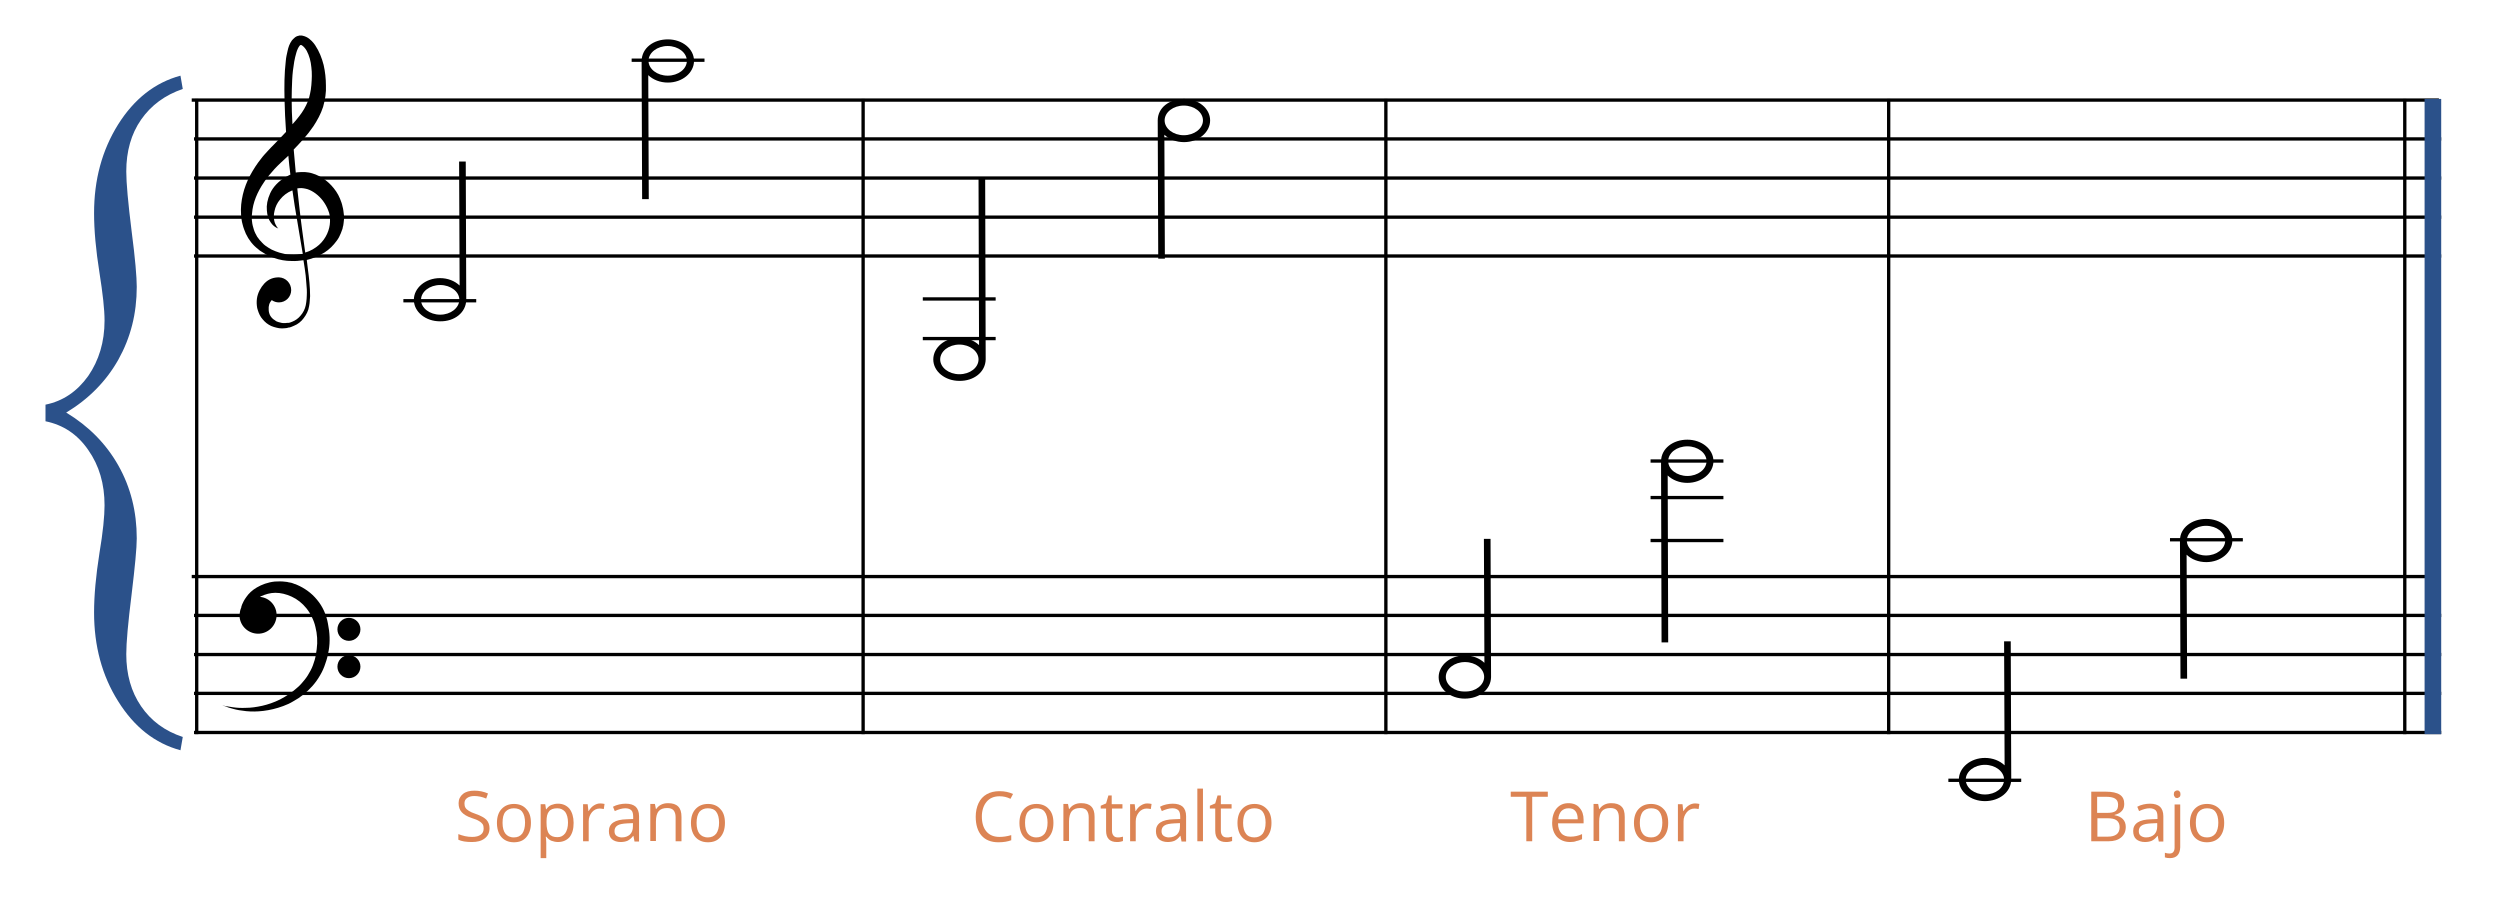 <?xml version="1.0" encoding="utf-8"?>
<!-- Generator: Adobe Illustrator 21.1.0, SVG Export Plug-In . SVG Version: 6.00 Build 0)  -->
<svg version="1.1" id="Capa_1" xmlns="http://www.w3.org/2000/svg" xmlns:xlink="http://www.w3.org/1999/xlink" x="0px" y="0px"
	 viewBox="0 0 978 352" style="enable-background:new 0 0 978 352;" xml:space="preserve">
<style type="text/css">
	.st0{fill:none;}
	.st1{fill:#DC8454;}
	.st2{fill:#2B518A;}
</style>
<g>
	<g>
		<rect x="75" y="38.5" width="879.1" height="1.3"/>
	</g>
</g>
<g>
	<g>
		<rect x="75.9" y="53.7" width="879.1" height="1.3"/>
	</g>
</g>
<g>
	<g>
		<rect x="75.9" y="69" width="879.1" height="1.3"/>
	</g>
</g>
<g>
	<g>
		<rect x="75.9" y="84.3" width="879.1" height="1.3"/>
	</g>
</g>
<g>
	<g>
		<rect x="75.9" y="99.5" width="879.1" height="1.3"/>
	</g>
</g>
<g>
	<g>
		<rect x="75" y="224.9" width="879.1" height="1.3"/>
	</g>
</g>
<g>
	<g>
		<rect x="75.9" y="240.1" width="879.1" height="1.3"/>
	</g>
</g>
<g>
	<g>
		<rect x="75.9" y="255.4" width="879.1" height="1.3"/>
	</g>
</g>
<g>
	<g>
		<rect x="75.9" y="270.6" width="879.1" height="1.3"/>
	</g>
</g>
<g>
	<g>
		<rect x="75.9" y="285.9" width="879.1" height="1.3"/>
	</g>
</g>
<g>
	<g>
		<g>
			<path class="st0" d="M117.6,17.5C117.6,17.5,117.5,17.5,117.6,17.5C117.5,17.5,117.6,17.5,117.6,17.5z"/>
		</g>
	</g>
	<g>
		<g>
			<path class="st0" d="M117.5,17.3C117.5,17.3,117.5,17.3,117.5,17.3L117.5,17.3z"/>
		</g>
	</g>
	<g>
		<g>
			<path class="st0" d="M120.4,39.8c0.4-1,0.7-2,0.9-3.1c0.1-0.5,0.2-1.1,0.3-1.6l0.1-0.9l0.1-0.8c0.2-2.3,0.2-4.7,0-7
				c-0.3-2.3-0.8-4.5-1.8-6.4c-0.5-0.9-1.2-1.7-1.8-2.1c-0.1-0.1-0.3-0.1-0.4-0.2c0,0-0.1,0-0.1,0c0,0-0.1,0,0,0l-0.1,0
				c-0.1,0-0.2,0.1-0.4,0.3c-0.5,0.6-1,1.7-1.3,2.8c-0.3,1.1-0.6,2.3-0.8,3.4c-0.4,2.4-0.6,4.8-0.8,7.2c-0.1,2.4-0.2,4.9-0.2,7.3
				c0,3.4,0.1,6.8,0.3,10.1c0.9-1.1,1.9-2.1,2.7-3.2C118.4,43.6,119.6,41.8,120.4,39.8z"/>
		</g>
	</g>
	<g>
		<g>
			<path class="st0" d="M117.1,92.9c-0.7-4-1.4-8.2-2.1-12.5c-0.3-2-0.6-4-0.9-6.1c0,0-0.1,0-0.1,0c-2,0.8-3.5,2-4.7,3.5
				c-1.1,1.4-1.8,3-2.2,4.5c-0.3,1.5-0.3,2.8-0.1,3.9c0.2,1.1,0.6,1.8,1,2.3c0.2,0.2,0.3,0.4,0.4,0.5c0.1,0.1,0.2,0.2,0.2,0.2
				s-0.1,0-0.2-0.1c-0.1,0-0.2-0.1-0.3-0.1c-0.1-0.1-0.2-0.1-0.4-0.2c-0.6-0.3-1.4-0.9-2.1-2c-0.7-1.1-1.3-2.7-1.5-4.7
				c-0.1-2,0.2-4.3,1.3-6.7c1.1-2.4,3.2-4.7,6-6.3c0.3-0.2,0.7-0.4,1.1-0.6l0.6-0.3c0.1,0,0.1-0.1,0.2-0.1c-0.3-2.4-0.5-4.9-0.8-7.4
				c-0.1,0.1-0.2,0.2-0.3,0.3c-0.9,0.8-1.8,1.7-2.7,2.5c-0.8,0.8-1.7,1.6-2.4,2.4c-1.5,1.7-3,3.4-4.2,5.3c-2.5,3.7-4.2,7.9-4.6,12.1
				c-0.1,0.5,0,1.1-0.1,1.6c0,0.5,0,1.1,0.1,1.6c0.1,1,0.3,2.1,0.7,3.1c0.3,1,0.8,1.9,1.3,2.8c0.5,0.9,1.2,1.7,2,2.4
				c0.7,0.7,1.6,1.3,2.4,1.9l0.7,0.4l0.3,0.2l0.4,0.2l0.7,0.3l0.7,0.3c1,0.4,2,0.7,3,0.9c1,0.2,2.1,0.3,3.1,0.4
				c1.5,0.1,2.9-0.1,4.3-0.4c0-0.1,0-0.2-0.1-0.3C117.8,96.9,117.5,94.9,117.1,92.9z"/>
		</g>
	</g>
	<g>
		<g>
			<path class="st0" d="M129.1,86.1L129.1,86.1l0-0.2l0-0.3c0-0.4-0.1-0.7-0.1-1.1c-0.1-0.7-0.3-1.4-0.6-2.1
				c-0.5-1.4-1.2-2.6-2.1-3.8c-1.7-2.2-3.9-3.8-6-4.5c-1.1-0.3-2.1-0.5-3.2-0.4c-0.3,0-0.5,0-0.8,0.1c0,0,0,0,0,0
				c0.2,2.2,0.5,4.3,0.7,6.4c0.8,6.5,1.6,12.8,2.4,18.7c2-0.7,3.9-1.7,5.4-3c2.8-2.5,4.3-6,4.3-9L129.1,86.1
				C129.2,86,129.1,86.2,129.1,86.1z"/>
		</g>
	</g>
	<g>
		<g>
			<path d="M134,80.8c-0.2-1.1-0.6-2.1-1-3.1c-0.4-1-0.9-1.9-1.5-2.8c-2.3-3.4-5.6-6-9.4-7.1c-0.9-0.3-1.9-0.4-2.9-0.5
				c-1,0-1.9,0-2.8,0.1c-0.2,0-0.5,0.1-0.7,0.1c-0.3-3-0.5-6-0.8-9c2.7-2.8,5.4-5.7,7.7-9.1c1.5-2.3,2.9-4.8,3.8-7.6
				c0.4-1.4,0.7-2.8,0.9-4.2c0.1-0.7,0.1-1.4,0.2-2.1l0-0.9l0-1.1c0-2.7-0.3-5.5-0.9-8.1c-0.7-2.7-1.7-5.3-3.3-7.7
				c-0.4-0.6-0.9-1.2-1.4-1.7c-0.6-0.6-1.2-1.1-2-1.5c-0.4-0.2-0.9-0.4-1.4-0.5c-0.3-0.1-0.5-0.1-0.8-0.1c-0.1,0-0.1,0-0.3,0l-0.1,0
				c-0.1,0-0.4,0-0.5,0.1c-0.6,0.1-1.2,0.4-1.6,0.8c-0.4,0.3-0.7,0.7-1,1c-1,1.4-1.4,2.7-1.7,4.1c-0.3,1.3-0.6,2.6-0.7,3.9
				c-0.6,5.1-0.6,10.1-0.5,15c0.1,4.3,0.3,8.6,0.6,12.8c-1.5,1.6-3,3.1-4.5,4.7c-0.9,0.9-1.7,1.7-2.6,2.7c-0.9,1-1.8,1.9-2.6,3
				c-1.7,2.1-3.1,4.3-4.4,6.7c-1.2,2.3-2.2,4.8-2.8,7.4c-0.6,2.6-0.9,5.2-0.7,7.8c0,0.7,0.1,1.3,0.2,2c0.1,0.6,0.2,1.3,0.4,1.9
				c0.3,1.3,0.8,2.5,1.3,3.7c1.1,2.3,2.7,4.4,4.7,5.9l0.7,0.6l0.8,0.5c0.5,0.4,1.1,0.6,1.6,1l0.8,0.4l0.4,0.2l0.4,0.2l0.8,0.3
				l0.8,0.3c2.2,0.8,4.5,1.2,6.8,1.2c1.6,0.1,3.2-0.1,4.7-0.3c0.2,1.1,0.3,2.1,0.5,3.2c0.3,1.9,0.5,3.7,0.6,5.5
				c0.2,1.8,0.3,3.6,0.2,5.2c0,0.8-0.1,1.7-0.2,2.5c0,0.2-0.1,0.4-0.1,0.6l-0.1,0.6c-0.1,0.4-0.2,0.7-0.3,1.1
				c-0.5,1.5-1.4,2.7-2.4,3.7c-1,1-2.3,1.6-3.5,2l-0.5,0.1l-0.1,0c0,0-0.1,0,0,0l-0.1,0l-0.3,0c-0.3,0-0.6,0.1-0.9,0.1
				c-0.6,0-1.2,0-1.8-0.2c-0.6-0.1-1.1-0.3-1.6-0.5c-0.5-0.3-0.9-0.6-1.3-0.9c-0.8-0.7-1.3-1.5-1.5-2.3c-0.1-0.4-0.2-0.8-0.2-1.2
				c0-0.2,0-0.4,0-0.6l0-0.3c0,0.1,0,0,0,0l0,0l0-0.1l0-0.2c0.1-0.3,0.1-0.7,0.2-1c0.1-0.3,0.2-0.6,0.4-0.9c0.2-0.3,0.4-0.6,0.6-0.8
				c0.8,0.6,1.8,0.9,2.8,0.9c2.7,0,4.8-2.2,4.8-4.8c0-2.7-2.1-4.9-4.8-5c-1.9,0-3.9,0.5-5.7,2.4c-1.4,1.5-2.6,3.7-2.9,5.9
				c-0.1,0.6-0.1,1.2-0.1,1.8c0,0.6,0.1,1.2,0.2,1.9c0.3,1.1,0.7,2.4,1.5,3.6c0.8,1.1,1.8,2.2,3,2.9c0.6,0.4,1.3,0.7,2,0.9
				c0.7,0.2,1.4,0.4,2.1,0.5c0.7,0.1,1.5,0.1,2.3,0c0.4,0,0.8-0.1,1.2-0.2l0.3-0.1l0.2,0l0.1,0l0.6-0.2c0.7-0.3,1.5-0.6,2.2-1
				c0.7-0.4,1.3-0.9,1.9-1.5c1.1-1.2,2.1-2.7,2.6-4.3c0.1-0.4,0.2-0.9,0.3-1.3l0.1-0.6c0-0.2,0.1-0.4,0.1-0.7
				c0.1-0.9,0.1-1.7,0.2-2.6c0-3.5-0.4-7.2-0.9-10.9c-0.1-1.1-0.3-2.2-0.4-3.3c2.5-0.6,4.8-1.6,6.9-2.9c1.9-1.2,3.5-2.8,4.8-4.6
				c0.7-0.9,1.2-1.9,1.6-2.9c0.2-0.5,0.4-1,0.6-1.6c0.1-0.3,0.2-0.6,0.2-0.9c0.1-0.3,0.2-0.6,0.2-0.8l0.1-0.7l0.1-0.9
				c0.1-0.6,0.1-1.1,0.1-1.7C134.4,82.9,134.3,81.8,134,80.8z M117.6,17.5C117.6,17.5,117.5,17.5,117.6,17.5
				C117.5,17.5,117.6,17.5,117.6,17.5z M117.5,17.3L117.5,17.3C117.5,17.3,117.5,17.3,117.5,17.3z M114.1,38.6
				c0-2.4,0.1-4.9,0.2-7.3c0.1-2.4,0.4-4.9,0.8-7.2c0.2-1.2,0.5-2.3,0.8-3.4c0.3-1.1,0.8-2.2,1.3-2.8c0.2-0.2,0.3-0.3,0.4-0.3l0.1,0
				c-0.1,0,0,0,0,0c0,0,0.1,0,0.1,0c0.1,0,0.2,0.1,0.4,0.2c0.6,0.4,1.3,1.2,1.8,2.1c1,1.9,1.6,4.1,1.8,6.4c0.3,2.3,0.2,4.6,0,7
				l-0.1,0.8l-0.1,0.9c-0.1,0.5-0.2,1.1-0.3,1.6c-0.2,1.1-0.5,2.1-0.9,3.1c-0.8,2-1.9,3.9-3.3,5.7c-0.8,1.1-1.8,2.2-2.7,3.2
				C114.2,45.4,114.1,42,114.1,38.6z M113.9,99.6c-1,0-2.1-0.1-3.1-0.4c-1-0.2-2-0.5-3-0.9l-0.7-0.3l-0.7-0.3l-0.4-0.2l-0.3-0.2
				l-0.7-0.4c-0.8-0.5-1.7-1.1-2.4-1.9c-0.7-0.7-1.4-1.5-2-2.4c-0.5-0.9-1-1.8-1.3-2.8c-0.3-1-0.6-2-0.7-3.1
				c-0.1-0.5-0.1-1.1-0.1-1.6c0-0.5,0-1.1,0.1-1.6c0.3-4.3,2.1-8.4,4.6-12.1c1.2-1.9,2.7-3.6,4.2-5.3c0.8-0.8,1.6-1.7,2.4-2.4
				c0.9-0.8,1.8-1.7,2.7-2.5c0.1-0.1,0.2-0.2,0.3-0.3c0.2,2.5,0.5,5,0.8,7.4c-0.1,0-0.1,0.1-0.2,0.1l-0.6,0.3
				c-0.4,0.2-0.7,0.4-1.1,0.6c-2.8,1.6-4.9,3.9-6,6.3c-1.1,2.4-1.5,4.7-1.3,6.7c0.1,2,0.7,3.6,1.5,4.7c0.7,1.1,1.6,1.7,2.1,2
				c0.1,0.1,0.3,0.1,0.4,0.2c0.1,0,0.2,0.1,0.3,0.1c0.2,0.1,0.2,0.1,0.2,0.1s-0.1-0.1-0.2-0.2c-0.1-0.1-0.3-0.3-0.4-0.5
				c-0.3-0.5-0.8-1.3-1-2.3c-0.2-1.1-0.3-2.4,0.1-3.9c0.3-1.5,1-3.1,2.2-4.5c1.1-1.4,2.7-2.7,4.7-3.5c0,0,0.1,0,0.1,0
				c0.3,2.1,0.6,4.1,0.9,6.1c0.7,4.3,1.4,8.5,2.1,12.5c0.3,2,0.7,4,1,5.9c0,0.1,0,0.2,0.1,0.3C116.8,99.5,115.4,99.7,113.9,99.6z
				 M129.1,86.8c-0.1,3-1.5,6.5-4.3,9c-1.5,1.3-3.3,2.4-5.4,3c-0.8-5.9-1.7-12.2-2.4-18.7c-0.2-2.1-0.5-4.2-0.7-6.4c0,0,0,0,0,0
				c0.3,0,0.5-0.1,0.8-0.1c1-0.1,2.1,0.1,3.2,0.4c2.1,0.7,4.3,2.3,6,4.5c0.8,1.1,1.6,2.4,2.1,3.8c0.3,0.7,0.5,1.4,0.6,2.1
				c0.1,0.4,0.1,0.7,0.1,1.1l0,0.3l0,0.1l0,0.1c0,0.1,0-0.1,0,0L129.1,86.8z"/>
		</g>
	</g>
</g>
<g>
	<path class="st1" d="M191.5,324c0,1.7-0.6,3-1.9,4s-2.9,1.4-5,1.4c-2.3,0-4.1-0.3-5.3-0.9v-2.2c0.8,0.3,1.7,0.6,2.6,0.8
		c0.9,0.2,1.9,0.3,2.8,0.3c1.5,0,2.6-0.3,3.4-0.9c0.8-0.6,1.1-1.4,1.1-2.4c0-0.7-0.1-1.2-0.4-1.7c-0.3-0.4-0.7-0.8-1.4-1.2
		c-0.6-0.4-1.6-0.8-2.9-1.2c-1.8-0.6-3.1-1.4-3.9-2.3s-1.2-2-1.2-3.5c0-1.5,0.6-2.7,1.7-3.6c1.1-0.9,2.6-1.3,4.5-1.3
		c1.9,0,3.7,0.4,5.3,1.1l-0.7,2c-1.6-0.7-3.2-1-4.7-1c-1.2,0-2.1,0.3-2.8,0.8c-0.7,0.5-1,1.2-1,2.1c0,0.7,0.1,1.2,0.4,1.7
		c0.2,0.4,0.7,0.8,1.3,1.2c0.6,0.4,1.5,0.8,2.7,1.2c2,0.7,3.4,1.5,4.2,2.3C191.1,321.6,191.5,322.7,191.5,324z"/>
	<path class="st1" d="M207.7,321.9c0,2.4-0.6,4.2-1.8,5.6s-2.8,2-4.9,2c-1.3,0-2.5-0.3-3.5-0.9c-1-0.6-1.8-1.5-2.3-2.6
		c-0.5-1.1-0.8-2.5-0.8-4c0-2.4,0.6-4.2,1.8-5.5c1.2-1.3,2.8-2,4.9-2c2,0,3.7,0.7,4.8,2C207.1,317.7,207.7,319.5,207.7,321.9z
		 M196.6,321.9c0,1.9,0.4,3.3,1.1,4.2s1.8,1.5,3.3,1.5s2.5-0.5,3.3-1.5c0.7-1,1.1-2.4,1.1-4.3c0-1.8-0.4-3.3-1.1-4.2
		c-0.7-1-1.9-1.4-3.3-1.4c-1.4,0-2.5,0.5-3.3,1.4C196.9,318.6,196.6,320,196.6,321.9z"/>
	<path class="st1" d="M218.3,329.4c-0.9,0-1.8-0.2-2.6-0.5c-0.8-0.3-1.4-0.9-2-1.6h-0.2c0.1,0.8,0.2,1.7,0.2,2.4v6h-2.2v-21.1h1.8
		l0.3,2h0.1c0.6-0.8,1.2-1.4,2-1.7s1.6-0.5,2.6-0.5c1.9,0,3.4,0.7,4.5,2c1,1.3,1.6,3.2,1.6,5.5c0,2.4-0.5,4.2-1.6,5.6
		C221.7,328.7,220.2,329.4,218.3,329.4z M218,316.2c-1.5,0-2.6,0.4-3.2,1.2c-0.7,0.8-1,2.1-1,3.9v0.5c0,2,0.3,3.5,1,4.4
		c0.7,0.9,1.8,1.3,3.3,1.3c1.3,0,2.2-0.5,3-1.5c0.7-1,1.1-2.4,1.1-4.2c0-1.8-0.4-3.2-1.1-4.2C220.3,316.7,219.3,316.2,218,316.2z"/>
	<path class="st1" d="M234.8,314.3c0.6,0,1.2,0.1,1.7,0.2l-0.3,2c-0.6-0.1-1.1-0.2-1.6-0.2c-1.2,0-2.2,0.5-3,1.4
		c-0.8,1-1.3,2.1-1.3,3.6v7.8h-2.2v-14.5h1.8l0.3,2.7h0.1c0.5-0.9,1.2-1.7,2-2.2C233.1,314.6,233.9,314.3,234.8,314.3z"/>
	<path class="st1" d="M248.2,329.1l-0.4-2.1h-0.1c-0.7,0.9-1.4,1.5-2.2,1.9c-0.7,0.3-1.6,0.5-2.7,0.5c-1.4,0-2.6-0.4-3.4-1.1
		s-1.2-1.8-1.2-3.2c0-2.9,2.3-4.5,7-4.6l2.5-0.1v-0.9c0-1.1-0.2-2-0.7-2.5c-0.5-0.5-1.3-0.8-2.4-0.8c-1.2,0-2.6,0.4-4.1,1.1
		l-0.7-1.7c0.7-0.4,1.5-0.7,2.4-0.9c0.9-0.2,1.7-0.3,2.6-0.3c1.7,0,3,0.4,3.9,1.2c0.8,0.8,1.3,2,1.3,3.7v9.9H248.2z M243.2,327.6
		c1.4,0,2.4-0.4,3.2-1.1c0.8-0.8,1.2-1.8,1.2-3.2V322l-2.2,0.1c-1.8,0.1-3,0.3-3.8,0.8c-0.8,0.5-1.2,1.2-1.2,2.2
		c0,0.8,0.2,1.4,0.7,1.8S242.4,327.6,243.2,327.6z"/>
	<path class="st1" d="M264.3,329.1v-9.4c0-1.2-0.3-2.1-0.8-2.7c-0.5-0.6-1.4-0.9-2.5-0.9c-1.5,0-2.6,0.4-3.3,1.2
		c-0.7,0.8-1.1,2.2-1.1,4.1v7.6h-2.2v-14.5h1.8l0.4,2h0.1c0.5-0.7,1.1-1.3,1.9-1.7c0.8-0.4,1.7-0.6,2.7-0.6c1.8,0,3.1,0.4,4,1.3
		s1.3,2.2,1.3,4.1v9.5H264.3z"/>
	<path class="st1" d="M283.6,321.9c0,2.4-0.6,4.2-1.8,5.6s-2.8,2-4.9,2c-1.3,0-2.5-0.3-3.5-0.9c-1-0.6-1.8-1.5-2.3-2.6
		c-0.5-1.1-0.8-2.5-0.8-4c0-2.4,0.6-4.2,1.8-5.5c1.2-1.3,2.8-2,4.9-2c2,0,3.7,0.7,4.8,2C283,317.7,283.6,319.5,283.6,321.9z
		 M272.5,321.9c0,1.9,0.4,3.3,1.1,4.2s1.8,1.5,3.3,1.5c1.4,0,2.5-0.5,3.3-1.5c0.7-1,1.1-2.4,1.1-4.3c0-1.8-0.4-3.3-1.1-4.2
		c-0.7-1-1.9-1.4-3.3-1.4c-1.4,0-2.5,0.5-3.3,1.4C272.9,318.6,272.5,320,272.5,321.9z"/>
	<path class="st1" d="M391,311.5c-2.1,0-3.8,0.7-5,2.1c-1.2,1.4-1.9,3.4-1.9,5.8c0,2.5,0.6,4.5,1.8,5.9c1.2,1.4,2.9,2.1,5.1,2.1
		c1.4,0,2.9-0.2,4.6-0.7v2c-1.3,0.5-3,0.8-5,0.8c-2.9,0-5.1-0.9-6.6-2.6s-2.3-4.2-2.3-7.4c0-2,0.4-3.8,1.1-5.3
		c0.7-1.5,1.8-2.7,3.2-3.5s3.1-1.2,5-1.2c2,0,3.8,0.4,5.3,1.1l-1,1.9C393.9,311.8,392.5,311.5,391,311.5z"/>
	<path class="st1" d="M412.1,321.9c0,2.4-0.6,4.2-1.8,5.6s-2.8,2-4.9,2c-1.3,0-2.5-0.3-3.5-0.9c-1-0.6-1.8-1.5-2.3-2.6
		c-0.5-1.1-0.8-2.5-0.8-4c0-2.4,0.6-4.2,1.8-5.5c1.2-1.3,2.8-2,4.9-2c2,0,3.7,0.7,4.8,2C411.5,317.7,412.1,319.5,412.1,321.9z
		 M401,321.9c0,1.9,0.4,3.3,1.1,4.2s1.8,1.5,3.3,1.5c1.4,0,2.5-0.5,3.3-1.5c0.7-1,1.1-2.4,1.1-4.3c0-1.8-0.4-3.3-1.1-4.2
		c-0.7-1-1.9-1.4-3.3-1.4c-1.4,0-2.5,0.5-3.3,1.4C401.3,318.6,401,320,401,321.9z"/>
	<path class="st1" d="M425.9,329.1v-9.4c0-1.2-0.3-2.1-0.8-2.7c-0.5-0.6-1.4-0.9-2.5-0.9c-1.5,0-2.6,0.4-3.3,1.2
		c-0.7,0.8-1.1,2.2-1.1,4.1v7.6h-2.2v-14.5h1.8l0.4,2h0.1c0.5-0.7,1.1-1.3,1.9-1.7c0.8-0.4,1.7-0.6,2.7-0.6c1.8,0,3.1,0.4,4,1.3
		s1.3,2.2,1.3,4.1v9.5H425.9z"/>
	<path class="st1" d="M437.3,327.6c0.4,0,0.8,0,1.1-0.1c0.4-0.1,0.7-0.1,0.9-0.2v1.7c-0.2,0.1-0.6,0.2-1.1,0.3
		c-0.5,0.1-0.9,0.1-1.3,0.1c-2.8,0-4.2-1.5-4.2-4.4v-8.7h-2.1v-1.1l2.1-0.9l0.9-3.1h1.3v3.4h4.2v1.7H435v8.6c0,0.9,0.2,1.5,0.6,2
		S436.6,327.6,437.3,327.6z"/>
	<path class="st1" d="M448.8,314.3c0.6,0,1.2,0.1,1.7,0.2l-0.3,2c-0.6-0.1-1.1-0.2-1.6-0.2c-1.2,0-2.2,0.5-3,1.4
		c-0.8,1-1.3,2.1-1.3,3.6v7.8h-2.2v-14.5h1.8l0.3,2.7h0.1c0.5-0.9,1.2-1.7,2-2.2C447.1,314.6,447.9,314.3,448.8,314.3z"/>
	<path class="st1" d="M462.2,329.1l-0.4-2.1h-0.1c-0.7,0.9-1.4,1.5-2.2,1.9c-0.7,0.3-1.6,0.5-2.7,0.5c-1.4,0-2.6-0.4-3.4-1.1
		s-1.2-1.8-1.2-3.2c0-2.9,2.3-4.5,7-4.6l2.5-0.1v-0.9c0-1.1-0.2-2-0.7-2.5c-0.5-0.5-1.3-0.8-2.4-0.8c-1.2,0-2.6,0.4-4.1,1.1
		l-0.7-1.7c0.7-0.4,1.5-0.7,2.4-0.9c0.9-0.2,1.7-0.3,2.6-0.3c1.7,0,3,0.4,3.9,1.2c0.8,0.8,1.3,2,1.3,3.7v9.9H462.2z M457.2,327.6
		c1.4,0,2.4-0.4,3.2-1.1c0.8-0.8,1.2-1.8,1.2-3.2V322l-2.2,0.1c-1.8,0.1-3,0.3-3.8,0.8c-0.8,0.5-1.2,1.2-1.2,2.2
		c0,0.8,0.2,1.4,0.7,1.8S456.4,327.6,457.2,327.6z"/>
	<path class="st1" d="M470.6,329.1h-2.2v-20.6h2.2V329.1z"/>
	<path class="st1" d="M480,327.6c0.4,0,0.8,0,1.1-0.1c0.4-0.1,0.7-0.1,0.9-0.2v1.7c-0.2,0.1-0.6,0.2-1.1,0.3
		c-0.5,0.1-0.9,0.1-1.3,0.1c-2.8,0-4.2-1.5-4.2-4.4v-8.7h-2.1v-1.1l2.1-0.9l0.9-3.1h1.3v3.4h4.2v1.7h-4.2v8.6c0,0.9,0.2,1.5,0.6,2
		S479.2,327.6,480,327.6z"/>
	<path class="st1" d="M497.4,321.9c0,2.4-0.6,4.2-1.8,5.6c-1.2,1.3-2.8,2-4.9,2c-1.3,0-2.5-0.3-3.5-0.9c-1-0.6-1.8-1.5-2.3-2.6
		c-0.5-1.1-0.8-2.5-0.8-4c0-2.4,0.6-4.2,1.8-5.5c1.2-1.3,2.8-2,4.9-2c2,0,3.6,0.7,4.8,2C496.8,317.7,497.4,319.5,497.4,321.9z
		 M486.3,321.9c0,1.9,0.4,3.3,1.1,4.2c0.7,1,1.8,1.5,3.3,1.5c1.4,0,2.5-0.5,3.3-1.5c0.7-1,1.1-2.4,1.1-4.3c0-1.8-0.4-3.3-1.1-4.2
		c-0.7-1-1.9-1.4-3.3-1.4c-1.4,0-2.5,0.5-3.3,1.4C486.7,318.6,486.3,320,486.3,321.9z"/>
	<path class="st1" d="M599.4,329.1h-2.3v-17.4H591v-2h14.5v2h-6.1V329.1z"/>
	<path class="st1" d="M614.2,329.4c-2.1,0-3.8-0.7-5.1-2c-1.2-1.3-1.9-3.1-1.9-5.5c0-2.3,0.6-4.2,1.7-5.6c1.2-1.4,2.7-2.1,4.7-2.1
		c1.8,0,3.3,0.6,4.3,1.8c1.1,1.2,1.6,2.8,1.6,4.7v1.4h-10c0,1.7,0.5,3,1.3,3.9c0.8,0.9,2,1.3,3.5,1.3c1.6,0,3.1-0.3,4.6-1v2
		c-0.8,0.3-1.5,0.6-2.2,0.7C616.1,329.3,615.2,329.4,614.2,329.4z M613.6,316.2c-1.2,0-2.1,0.4-2.8,1.1c-0.7,0.8-1.1,1.8-1.2,3.2
		h7.6c0-1.4-0.3-2.5-0.9-3.2C615.7,316.5,614.8,316.2,613.6,316.2z"/>
	<path class="st1" d="M633.3,329.1v-9.4c0-1.2-0.3-2.1-0.8-2.7s-1.4-0.9-2.5-0.9c-1.5,0-2.6,0.4-3.3,1.2c-0.7,0.8-1.1,2.2-1.1,4.1
		v7.6h-2.2v-14.5h1.8l0.4,2h0.1c0.5-0.7,1.1-1.3,1.9-1.7c0.8-0.4,1.7-0.6,2.7-0.6c1.8,0,3.1,0.4,4,1.3c0.9,0.8,1.3,2.2,1.3,4.1v9.5
		H633.3z"/>
	<path class="st1" d="M652.6,321.9c0,2.4-0.6,4.2-1.8,5.6c-1.2,1.3-2.8,2-5,2c-1.3,0-2.5-0.3-3.5-0.9c-1-0.6-1.8-1.5-2.3-2.6
		c-0.5-1.1-0.8-2.5-0.8-4c0-2.4,0.6-4.2,1.8-5.5c1.2-1.3,2.8-2,4.9-2c2,0,3.7,0.7,4.9,2C652,317.7,652.6,319.5,652.6,321.9z
		 M641.5,321.9c0,1.9,0.4,3.3,1.1,4.2c0.7,1,1.8,1.5,3.3,1.5s2.5-0.5,3.3-1.5c0.7-1,1.1-2.4,1.1-4.3c0-1.8-0.4-3.3-1.1-4.2
		c-0.7-1-1.9-1.4-3.3-1.4c-1.4,0-2.5,0.5-3.3,1.4C641.9,318.6,641.5,320,641.5,321.9z"/>
	<path class="st1" d="M663.1,314.3c0.6,0,1.2,0.1,1.7,0.2l-0.3,2c-0.6-0.1-1.1-0.2-1.6-0.2c-1.2,0-2.2,0.5-3,1.4
		c-0.8,1-1.3,2.1-1.3,3.6v7.8h-2.2v-14.5h1.8l0.3,2.7h0.1c0.5-0.9,1.2-1.7,2-2.2C661.3,314.6,662.2,314.3,663.1,314.3z"/>
	<path class="st1" d="M818.2,309.7h5.5c2.6,0,4.4,0.4,5.6,1.2c1.2,0.8,1.7,2,1.7,3.6c0,1.2-0.3,2.1-1,2.8c-0.6,0.7-1.6,1.2-2.8,1.5
		v0.1c2.9,0.5,4.4,2.1,4.4,4.6c0,1.7-0.6,3.1-1.8,4.1c-1.2,1-2.8,1.5-4.9,1.5h-6.8V309.7z M820.5,318h3.7c1.6,0,2.7-0.2,3.4-0.7
		c0.7-0.5,1-1.3,1-2.5c0-1.1-0.4-1.9-1.2-2.4s-2-0.7-3.7-0.7h-3.3V318z M820.5,320v7.3h4c1.6,0,2.7-0.3,3.5-0.9
		c0.8-0.6,1.2-1.6,1.2-2.8c0-1.2-0.4-2.1-1.2-2.7c-0.8-0.6-2-0.8-3.7-0.8H820.5z"/>
	<path class="st1" d="M844.5,329.1l-0.4-2.1h-0.1c-0.7,0.9-1.4,1.5-2.2,1.9c-0.7,0.3-1.6,0.5-2.7,0.5c-1.4,0-2.6-0.4-3.4-1.1
		s-1.2-1.8-1.2-3.2c0-2.9,2.3-4.5,7-4.6l2.5-0.1v-0.9c0-1.1-0.2-2-0.7-2.5c-0.5-0.5-1.3-0.8-2.4-0.8c-1.2,0-2.6,0.4-4.1,1.1
		l-0.7-1.7c0.7-0.4,1.5-0.7,2.4-0.9c0.9-0.2,1.7-0.3,2.6-0.3c1.7,0,3,0.4,3.9,1.2c0.8,0.8,1.3,2,1.3,3.7v9.9H844.5z M839.5,327.6
		c1.4,0,2.4-0.4,3.2-1.1c0.8-0.8,1.2-1.8,1.2-3.2V322l-2.2,0.1c-1.8,0.1-3,0.3-3.8,0.8c-0.8,0.5-1.2,1.2-1.2,2.2
		c0,0.8,0.2,1.4,0.7,1.8S838.6,327.6,839.5,327.6z"/>
	<path class="st1" d="M848.9,335.7c-0.8,0-1.5-0.1-2-0.3v-1.8c0.6,0.2,1.2,0.3,1.8,0.3c0.7,0,1.2-0.2,1.5-0.6
		c0.3-0.4,0.5-0.9,0.5-1.7v-16.9h2.2v16.8C852.8,334.2,851.5,335.7,848.9,335.7z M850.4,310.7c0-0.5,0.1-0.9,0.4-1.1
		c0.2-0.2,0.6-0.4,0.9-0.4c0.4,0,0.7,0.1,0.9,0.4c0.3,0.2,0.4,0.6,0.4,1.1s-0.1,0.9-0.4,1.1c-0.3,0.2-0.6,0.4-0.9,0.4
		c-0.4,0-0.7-0.1-0.9-0.4C850.6,311.5,850.4,311.2,850.4,310.7z"/>
	<path class="st1" d="M870.1,321.9c0,2.4-0.6,4.2-1.8,5.6c-1.2,1.3-2.8,2-5,2c-1.3,0-2.5-0.3-3.5-0.9c-1-0.6-1.8-1.5-2.3-2.6
		c-0.5-1.1-0.8-2.5-0.8-4c0-2.4,0.6-4.2,1.8-5.5c1.2-1.3,2.8-2,4.9-2c2,0,3.7,0.7,4.9,2C869.5,317.7,870.1,319.5,870.1,321.9z
		 M859,321.9c0,1.9,0.4,3.3,1.1,4.2c0.7,1,1.8,1.5,3.3,1.5c1.4,0,2.5-0.5,3.3-1.5c0.7-1,1.1-2.4,1.1-4.3c0-1.8-0.4-3.3-1.1-4.2
		c-0.7-1-1.9-1.4-3.3-1.4c-1.4,0-2.5,0.5-3.3,1.4C859.3,318.6,859,320,859,321.9z"/>
</g>
<g>
	<path d="M182.4,117.3C182.4,117.3,182.4,117.3,182.4,117.3C182.4,117.3,182.4,117.3,182.4,117.3l-0.2-54.1h-2.6l0.2,48.5
		c-1.9-1.8-4.6-2.9-7.7-2.9c-5.6,0-10.2,3.8-10.2,8.5c0,4.7,4.6,8.4,10.2,8.4C177.8,125.8,182.3,122.3,182.4,117.3L182.4,117.3
		L182.4,117.3z M172.2,123.1c-4.1,0-7.5-2.6-7.5-5.8c0-3.2,3.4-5.8,7.5-5.8c4.1,0,7.5,2.6,7.5,5.8
		C179.6,120.5,176.3,123.1,172.2,123.1z"/>
</g>
<g>
	<path d="M385.6,140.6C385.6,140.6,385.6,140.6,385.6,140.6C385.6,140.6,385.6,140.6,385.6,140.6l-0.2-70.9h-2.6L383,135
		c-1.9-1.8-4.6-2.9-7.7-2.9c-5.6,0-10.2,3.8-10.2,8.5c0,4.7,4.6,8.4,10.2,8.4C380.9,149.1,385.5,145.6,385.6,140.6L385.6,140.6
		L385.6,140.6z M375.3,146.4c-4.1,0-7.5-2.6-7.5-5.8c0-3.2,3.4-5.8,7.5-5.8c4.1,0,7.5,2.6,7.5,5.8
		C382.8,143.8,379.5,146.4,375.3,146.4z"/>
</g>
<g>
	<path d="M649.8,180.4C649.8,180.4,649.8,180.4,649.8,180.4C649.8,180.4,649.8,180.4,649.8,180.4l0.2,70.9h2.6l-0.2-65.3
		c1.9,1.8,4.6,2.9,7.7,2.9c5.6,0,10.2-3.8,10.2-8.5c0-4.7-4.6-8.4-10.2-8.4C654.5,172,649.9,175.4,649.8,180.4L649.8,180.4
		L649.8,180.4z M660.1,174.6c4.1,0,7.5,2.6,7.5,5.8c0,3.2-3.4,5.8-7.5,5.8s-7.5-2.6-7.5-5.8C652.6,177.2,655.9,174.6,660.1,174.6z"
		/>
</g>
<g>
	<rect x="157.8" y="117" width="28.5" height="1.3"/>
</g>
<g>
	<path d="M786.8,305C786.8,305,786.8,305,786.8,305C786.8,305,786.8,305,786.8,305l-0.2-54.1H784l0.2,48.5c-1.9-1.8-4.6-2.9-7.7-2.9
		c-5.6,0-10.2,3.8-10.2,8.5c0,4.7,4.6,8.4,10.2,8.4C782.1,313.4,786.7,309.9,786.8,305L786.8,305L786.8,305z M776.5,310.8
		c-4.1,0-7.5-2.6-7.5-5.8c0-3.2,3.4-5.8,7.5-5.8c4.1,0,7.5,2.6,7.5,5.8C784,308.2,780.7,310.8,776.5,310.8z"/>
</g>
<g>
	<rect x="762.2" y="304.6" width="28.5" height="1.3"/>
</g>
<g>
	<path d="M852.8,211.4C852.8,211.4,852.8,211.4,852.8,211.4C852.8,211.5,852.8,211.5,852.8,211.4l0.2,54.1h2.6l-0.2-48.5
		c1.9,1.8,4.6,2.9,7.7,2.9c5.6,0,10.2-3.8,10.2-8.5c0-4.7-4.6-8.4-10.2-8.4C857.4,203,852.8,206.5,852.8,211.4L852.8,211.4
		L852.8,211.4z M863,205.7c4.1,0,7.5,2.6,7.5,5.8c0,3.2-3.4,5.8-7.5,5.8s-7.5-2.6-7.5-5.8C855.5,208.3,858.9,205.7,863,205.7z"/>
</g>
<g>
	<rect x="848.9" y="210.5" width="28.5" height="1.3"/>
</g>
<g>
	<rect x="361" y="131.8" width="28.5" height="1.3"/>
</g>
<g>
	<rect x="645.7" y="210.8" width="28.5" height="1.3"/>
</g>
<g>
	<rect x="361" y="116.3" width="28.5" height="1.3"/>
</g>
<g>
	<rect x="645.7" y="194" width="28.5" height="1.3"/>
</g>
<g>
	<rect x="645.7" y="179.7" width="28.5" height="1.3"/>
</g>
<g>
	<path d="M251,23.8C251,23.8,251,23.8,251,23.8C251,23.8,251,23.8,251,23.8l0.2,54.1h2.6l-0.2-48.5c1.9,1.8,4.6,2.9,7.7,2.9
		c5.6,0,10.2-3.8,10.2-8.5c0-4.7-4.6-8.4-10.2-8.4C255.6,15.4,251.1,18.8,251,23.8L251,23.8L251,23.8z M261.2,18
		c4.1,0,7.5,2.6,7.5,5.8c0,3.2-3.4,5.8-7.5,5.8c-4.1,0-7.5-2.6-7.5-5.8C253.7,20.6,257.1,18,261.2,18z"/>
</g>
<g>
	<path d="M452.9,47.1C452.9,47.1,452.9,47.1,452.9,47.1C452.9,47.1,452.9,47.1,452.9,47.1l0.2,54.1h2.6l-0.2-48.5
		c1.9,1.8,4.6,2.9,7.7,2.9c5.6,0,10.2-3.8,10.2-8.5c0-4.7-4.6-8.4-10.2-8.4C457.5,38.7,452.9,42.1,452.9,47.1L452.9,47.1L452.9,47.1
		z M463.1,41.3c4.1,0,7.5,2.6,7.5,5.8c0,3.2-3.4,5.8-7.5,5.8c-4.1,0-7.5-2.6-7.5-5.8C455.6,43.9,459,41.3,463.1,41.3z"/>
</g>
<g>
	<path d="M583.3,264.9C583.3,264.9,583.3,264.9,583.3,264.9C583.3,264.9,583.3,264.8,583.3,264.9l-0.2-54.1h-2.6l0.2,48.5
		c-1.9-1.8-4.6-2.9-7.7-2.9c-5.6,0-10.2,3.8-10.2,8.5c0,4.7,4.6,8.4,10.2,8.4C578.7,273.3,583.2,269.8,583.3,264.9L583.3,264.9
		L583.3,264.9z M573.1,270.6c-4.1,0-7.5-2.6-7.5-5.8c0-3.2,3.4-5.8,7.5-5.8s7.5,2.6,7.5,5.8C580.6,268,577.2,270.6,573.1,270.6z"/>
</g>
<g>
	<rect x="247.1" y="22.9" width="28.5" height="1.3"/>
</g>
<g>
	<rect x="337" y="38.7" width="1.3" height="248.5"/>
</g>
<g>
	<rect x="76.3" y="38.7" width="1.3" height="248.5"/>
</g>
<g>
	<rect x="541.5" y="38.7" width="1.3" height="248.5"/>
</g>
<g>
	<rect x="738.2" y="38.7" width="1.3" height="248.5"/>
</g>
<g>
	<rect x="940.1" y="38.7" width="1.3" height="248.5"/>
</g>
<g>
	<rect x="948.5" y="38.7" class="st2" width="6.5" height="248.5"/>
</g>
<g>
	<g>
		<path class="st2" d="M40.9,197.7c0-8.4-2.1-15.6-6.4-21.7c-4.2-6.1-9.8-9.8-16.7-11.2v-6.5c6.9-1.4,12.4-5.2,16.7-11.2
			c4.2-6.1,6.4-13.3,6.4-21.7c0-4.3-0.7-10.6-2-18.8c-1.4-8.8-2.1-16.5-2.1-23.2c0-13.1,3.1-24.6,9.4-34.7
			c6.3-10,14.4-16.4,24.4-19.1l0.9,5.2c-7,2.4-12.4,6.4-16.3,12c-3.9,5.6-5.8,12.4-5.8,20.3c0,4.4,0.7,12.2,2.1,23.4
			c1.4,10.7,2,18,2,21.7c0,10.5-2.4,19.9-7.2,28.5c-4.8,8.5-11.6,15.4-20.4,20.7c8.8,5.3,15.6,12.2,20.4,20.7
			c4.8,8.5,7.2,18,7.2,28.5c0,3.8-0.7,11-2,21.8c-1.4,11.2-2.1,19-2.1,23.5c0,7.9,1.9,14.7,5.8,20.4c3.9,5.7,9.3,9.7,16.3,12
			l-0.9,5.2c-10-2.7-18.1-9.1-24.4-19.2c-6.3-10-9.4-21.6-9.4-34.7c0-6.6,0.7-14.3,2.1-23.2C40.3,208.1,40.9,201.8,40.9,197.7z"/>
	</g>
</g>
<g>
	<g>
		<path d="M124,234.6c-2.2-2.7-5-4.6-7.8-5.8c-0.4-0.2-0.7-0.3-1.1-0.4l-0.5-0.2l-0.3-0.1L114,228l-0.5-0.1l-0.6-0.1
			c-0.4-0.1-0.7-0.2-1.1-0.2c-1.5-0.2-2.9-0.2-4.3-0.1c-2.8,0.3-5.1,1.2-7,2.3c-1.9,1.1-3.2,2.4-4.1,3.7c-0.9,1.2-1.4,2.3-1.7,3
			c-0.1,0.4-0.2,0.7-0.3,0.9c0,0.1,0,0.1,0,0.2c-0.4,0.9-0.6,1.8-0.7,2.9c-0.1,4,3.1,7.3,7.1,7.4c4,0.1,7.3-3.1,7.4-7.1
			c0.1-3.8-2.8-7-6.5-7.3c0.2-0.1,0.4-0.2,0.5-0.3c1.6-0.7,3.5-1.3,5.5-1.3c2.1,0,4.2,0.5,6.4,1.5c2.2,1,4.2,2.6,5.8,4.6
			c0.8,1,1.5,2.1,2.1,3.4c0.6,1.2,1.1,2.5,1.4,3.9c0.7,2.7,0.9,5.7,0.5,8.6c-0.2,1.5-0.4,2.9-0.8,4.3c-0.4,1.4-0.9,2.8-1.6,4.1
			c-0.7,1.3-1.4,2.5-2.3,3.6c-0.9,1.1-1.8,2.2-2.9,3.1c-2.1,1.9-4.4,3.4-6.7,4.6c-2.4,1.2-4.8,2-7,2.5c-2.3,0.5-4.4,0.8-6.3,0.8
			c-1.9,0.1-3.6,0-5-0.2c-1.4-0.2-2.5-0.4-3.2-0.5c-0.7-0.2-1.1-0.3-1.1-0.3s0.4,0.2,1.1,0.4c0.7,0.3,1.8,0.7,3.1,1
			c1.4,0.4,3.1,0.7,5.1,0.9c2,0.2,4.3,0.2,6.7-0.1c2.5-0.3,5.1-0.9,7.8-1.9c1.4-0.5,2.7-1.1,4-1.9c0.7-0.4,1.3-0.8,2-1.2
			c0.6-0.5,1.3-0.9,1.9-1.4c2.5-2,4.8-4.5,6.5-7.5c0.9-1.5,1.6-3.1,2.1-4.7c0.6-1.6,1-3.3,1.3-5.1c0.6-3.4,0.4-7-0.3-10.4
			C127.7,240.5,126.2,237.2,124,234.6z"/>
	</g>
	<g>
		<circle cx="136.5" cy="246.2" r="4.5"/>
	</g>
	<g>
		<circle cx="136.5" cy="260.8" r="4.5"/>
	</g>
</g>
</svg>
